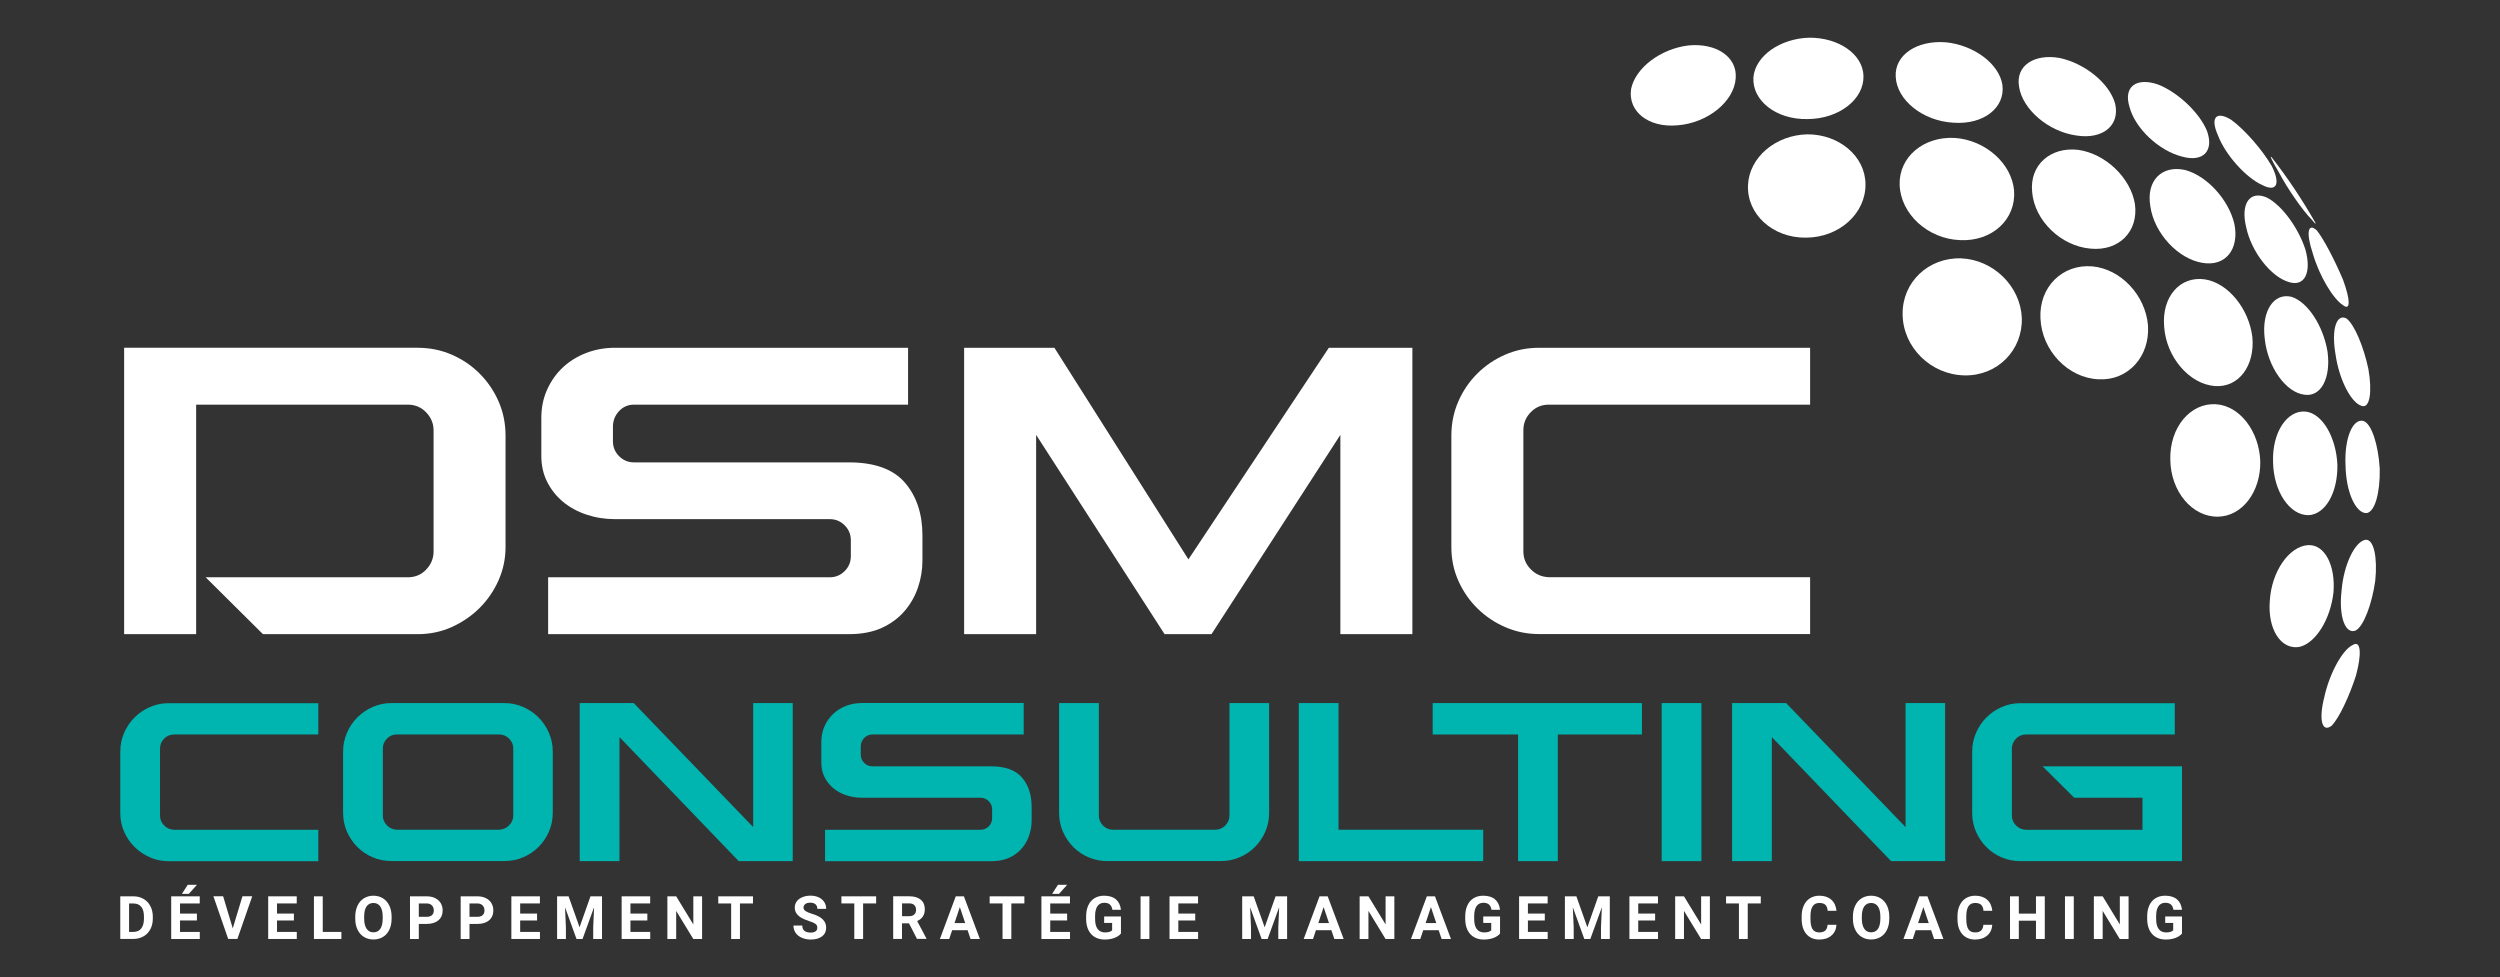 <?xml version="1.0" encoding="utf-8"?>
<!-- Generator: Adobe Illustrator 27.0.0, SVG Export Plug-In . SVG Version: 6.00 Build 0)  -->
<svg version="1.1" id="Layer_1" xmlns="http://www.w3.org/2000/svg" xmlns:xlink="http://www.w3.org/1999/xlink" x="0px" y="0px"
	 viewBox="0 0 485.37 189.73" style="enable-background:new 0 0 485.37 189.73;" xml:space="preserve">
<rect x="0" y="0" width="485.37" height="189.73" fill="#333333" stroke="none"/>
<style type="text/css">
	.st0{fill:#FFFFFF;}
	.st1{fill:#00B4AF;}
</style>
<g>
	<g>
		<g>
			<path class="st0" d="M430.61,26.27c1.43,3.78,5.42,8.23,8.61,9.66c2.82,1.44,3.58-0.24,1.83-3.7c-1.85-3.17-5.22-7.04-7.86-8.97
				C430.3,21.49,429.05,22.75,430.61,26.27"/>
			<path class="st0" d="M413.43,20.72c1.04,4.13,5.66,8.52,10.17,9.67c4.19,1.19,6.3-1.13,4.86-5.03c-1.5-3.57-5.72-7.52-9.55-8.98
				C414.77,14.99,412.23,16.83,413.43,20.72"/>
			<path class="st0" d="M436.09,44.11c1.02,4.83,4.83,9.65,8.29,10.65c3.09,0.98,4.44-1.87,3.21-6.31
				c-1.36-4.23-4.63-8.69-7.52-10.11C436.81,36.94,434.97,39.5,436.09,44.11"/>
			<path class="st0" d="M417.49,40.08c0.74,5.21,5.4,10.22,10.16,10.96c4.44,0.74,7.14-2.66,6.15-7.57
				c-1.11-4.7-5.3-9.32-9.55-10.46C419.76,31.99,416.61,35.04,417.49,40.08"/>
			<path class="st0" d="M394.54,37.3c0.45,5.5,5.58,10.48,11.32,10.97c5.54,0.55,9.37-3.36,8.63-8.66
				c-0.83-5.09-5.67-9.73-10.95-10.51C398.14,28.44,393.99,32,394.54,37.3"/>
			<path class="st0" d="M439.69,65.74c0.59,5.59,4.12,10.47,7.71,10.89c3.24,0.49,5.16-3.25,4.49-8.33
				c-0.82-5.01-3.82-9.65-6.98-10.67C441.45,56.77,439.04,60.39,439.69,65.74"/>
			<path class="st0" d="M420.17,63.45c0.41,5.93,4.9,11.12,9.84,11.5c4.64,0.35,7.81-3.96,7.28-9.53
				c-0.68-5.52-4.72-10.48-9.21-11.18C423.27,53.53,419.65,57.6,420.17,63.45"/>
			<path class="st0" d="M396.15,61.83c0.28,6.27,5.38,11.58,11.32,11.81c5.74,0.29,9.95-4.47,9.56-10.45
				c-0.49-5.89-5.3-10.99-10.85-11.48C400.4,51.25,395.84,55.72,396.15,61.83"/>
			<path class="st0" d="M369.39,61.03c0.06,6.39,5.46,11.72,12,11.85c6.42,0.14,11.36-4.93,11.14-11.19
				c-0.28-6.14-5.55-11.28-11.77-11.53C374.41,49.95,369.29,54.77,369.39,61.03"/>
			<path class="st0" d="M441.31,89.66c0.08,5.82,3.26,10.4,6.89,10.36c3.28-0.16,5.69-4.38,5.6-9.78c-0.23-5.3-2.88-9.94-6.13-10.33
				C444.06,79.56,441.12,83.89,441.31,89.66"/>
			<path class="st0" d="M421.36,89.19c0.05,6.25,4.28,11.21,9.26,11.12c4.69-0.07,8.29-4.8,8.21-10.7
				c-0.19-5.86-3.97-10.84-8.63-11.13C425.26,78.19,421.22,82.97,421.36,89.19"/>
			<path class="st0" d="M440.68,116.62c-0.46,5.6,2.2,9.58,5.73,8.98c3.2-0.72,6.08-5.45,6.63-10.61c0.42-5.23-1.72-9.39-4.99-9.15
				C444.42,106.1,441.02,110.94,440.68,116.62"/>
			<path class="st0" d="M392,16.85c0.67,4.4,5.7,8.71,11.14,9.46c5.21,0.82,8.52-2.05,7.49-6.25c-1.12-3.91-5.81-7.73-10.73-8.8
				C394.94,10.38,391.27,12.75,392,16.85"/>
			<path class="st0" d="M368.05,14.9c0.2,4.51,5.23,8.59,11.18,8.92c5.9,0.44,10.13-2.94,9.53-7.36c-0.65-4.11-5.55-7.72-11-8.25
				C372.12,7.78,367.8,10.7,368.05,14.9"/>
			<path class="st0" d="M340.42,15.04c-0.26,4.5,4.42,8.2,10.49,8.08c6.17-0.03,11.02-3.87,10.88-8.4
				c-0.13-4.21-4.82-7.44-10.53-7.4C345.63,7.47,340.77,10.85,340.42,15.04"/>
			<path class="st0" d="M316.68,17.25c-0.68,4.35,3.32,7.59,9,7.08c5.86-0.45,10.97-4.6,11.3-9.09c0.37-4.18-3.78-6.97-9.24-6.41
				C322.39,9.5,317.52,13.17,316.68,17.25"/>
			<path class="st0" d="M339.37,35.97c-0.24,5.65,4.84,10.25,11.24,10.17c6.51-0.02,11.65-4.74,11.57-10.4
				c-0.04-5.42-5.15-9.68-11.28-9.66C344.72,26.21,339.58,30.57,339.37,35.97"/>
			<path class="st0" d="M368.81,35.87c0.18,5.66,5.47,10.53,11.77,10.75c6.23,0.29,10.86-4.08,10.45-9.61
				c-0.45-5.3-5.61-9.83-11.51-10.23C373.47,26.45,368.66,30.46,368.81,35.87"/>
			<path class="st0" d="M442.39,33.37c1.75,3.34,4.76,7.61,6.41,9.25c0.62,0.76,0.88,0.98,0.75,0.69l0.01-0.01
				c-2.54-4.47-5.4-8.75-8.54-12.79C440.62,30.13,441.06,31.15,442.39,33.37"/>
			<path class="st0" d="M449.03,49.23c1.26,4.36,3.97,8.85,5.88,10.03c1.49,1.15,1.39-1.09-0.01-4.93
				c-1.55-3.67-3.72-7.88-5.08-9.58C448.1,43.15,447.65,45.1,449.03,49.23"/>
			<path class="st0" d="M453.42,68.69c0.7,5.04,3.06,9.52,5.08,10.11c1.61,0.58,2.09-2.74,1.32-7.16c-0.94-4.4-2.72-8.65-4.26-9.81
				C453.67,60.84,452.6,63.84,453.42,68.69"/>
			<path class="st0" d="M458.79,81.71c-2.02-0.43-3.66,3.35-3.41,8.63c0.09,5.28,2.01,9.32,4.05,9.28c1.64-0.16,2.69-3.95,2.59-8.63
				C461.75,86.33,460.4,82.12,458.79,81.71"/>
			<path class="st0" d="M459.25,104.8c-2.04,0.34-4.22,4.77-4.64,9.88c-0.58,5.12,0.75,8.51,2.72,7.74c1.57-0.8,3.18-5.13,3.82-9.67
				C461.62,108.2,460.87,104.62,459.25,104.8"/>
			<path class="st0" d="M451.25,135.38c-1.13,4.47-0.39,6.9,1.42,5.53c1.45-1.46,3.45-5.74,4.73-9.73c1.13-4.14,0.99-6.95-0.59-5.97
				C454.87,126.05,452.29,130.61,451.25,135.38"/>
		</g>
	</g>
	<g>
		<g>
			<path class="st0" d="M23.35,182.3v-8.28h2.55c0.73,0,1.38,0.16,1.95,0.49c0.57,0.33,1.02,0.79,1.34,1.4
				c0.32,0.6,0.48,1.29,0.48,2.06v0.38c0,0.77-0.16,1.45-0.47,2.05c-0.32,0.6-0.76,1.06-1.34,1.39c-0.58,0.33-1.23,0.5-1.95,0.5
				H23.35z M25.06,175.4v5.53h0.82c0.67,0,1.18-0.22,1.53-0.65c0.35-0.44,0.53-1.06,0.54-1.87v-0.44c0-0.84-0.17-1.48-0.52-1.91
				c-0.35-0.43-0.86-0.65-1.53-0.65H25.06z"/>
			<path class="st0" d="M38.23,178.71h-3.28v2.22h3.84v1.37h-5.55v-8.28h5.54v1.38h-3.83v1.97h3.28V178.71z M36.45,171.78h1.79
				l-1.58,1.76h-1.34L36.45,171.78z"/>
			<path class="st0" d="M45.19,180.24l1.88-6.23h1.9l-2.88,8.28H44.3l-2.87-8.28h1.89L45.19,180.24z"/>
			<path class="st0" d="M57.06,178.71h-3.28v2.22h3.84v1.37h-5.55v-8.28h5.54v1.38h-3.83v1.97h3.28V178.71z"/>
			<path class="st0" d="M62.66,180.93h3.62v1.37h-5.33v-8.28h1.71V180.93z"/>
			<path class="st0" d="M76.03,178.34c0,0.82-0.14,1.53-0.43,2.14c-0.29,0.61-0.7,1.09-1.24,1.42c-0.54,0.33-1.15,0.5-1.85,0.5
				c-0.69,0-1.3-0.16-1.84-0.49c-0.54-0.33-0.96-0.8-1.25-1.41c-0.3-0.61-0.45-1.32-0.45-2.11v-0.41c0-0.82,0.15-1.53,0.44-2.15
				c0.29-0.62,0.71-1.1,1.25-1.43c0.54-0.33,1.15-0.5,1.84-0.5c0.69,0,1.3,0.17,1.84,0.5c0.54,0.33,0.95,0.81,1.25,1.43
				c0.29,0.62,0.44,1.34,0.44,2.15V178.34z M74.3,177.97c0-0.87-0.16-1.53-0.47-1.98c-0.31-0.45-0.75-0.68-1.33-0.68
				c-0.57,0-1.01,0.22-1.33,0.67c-0.31,0.45-0.47,1.1-0.47,1.96v0.4c0,0.85,0.16,1.5,0.47,1.97c0.31,0.47,0.76,0.7,1.34,0.7
				c0.57,0,1.01-0.22,1.32-0.67c0.31-0.45,0.46-1.1,0.47-1.96V177.97z"/>
			<path class="st0" d="M81.31,179.38v2.92H79.6v-8.28h3.23c0.62,0,1.17,0.11,1.64,0.34c0.47,0.23,0.84,0.55,1.09,0.97
				c0.25,0.42,0.38,0.9,0.38,1.43c0,0.81-0.28,1.45-0.83,1.92c-0.56,0.47-1.32,0.7-2.31,0.7H81.31z M81.31,178h1.52
				c0.45,0,0.8-0.11,1.03-0.32c0.24-0.21,0.36-0.52,0.36-0.91c0-0.41-0.12-0.73-0.36-0.98c-0.24-0.25-0.57-0.38-0.99-0.39h-1.56V178
				z"/>
			<path class="st0" d="M91.15,179.38v2.92h-1.71v-8.28h3.23c0.62,0,1.17,0.11,1.64,0.34c0.47,0.23,0.84,0.55,1.09,0.97
				c0.25,0.42,0.38,0.9,0.38,1.43c0,0.81-0.28,1.45-0.83,1.92c-0.56,0.47-1.32,0.7-2.31,0.7H91.15z M91.15,178h1.52
				c0.45,0,0.8-0.11,1.03-0.32c0.24-0.21,0.36-0.52,0.36-0.91c0-0.41-0.12-0.73-0.36-0.98c-0.24-0.25-0.57-0.38-0.99-0.39h-1.56V178
				z"/>
			<path class="st0" d="M104.27,178.71h-3.28v2.22h3.84v1.37h-5.55v-8.28h5.54v1.38h-3.83v1.97h3.28V178.71z"/>
			<path class="st0" d="M110.39,174.02l2.13,6.01l2.12-6.01h2.24v8.28h-1.71v-2.26l0.17-3.91l-2.24,6.17h-1.17l-2.23-6.16l0.17,3.9
				v2.26h-1.71v-8.28H110.39z"/>
			<path class="st0" d="M125.68,178.71h-3.28v2.22h3.84v1.37h-5.55v-8.28h5.54v1.38h-3.83v1.97h3.28V178.71z"/>
			<path class="st0" d="M136.31,182.3h-1.71l-3.32-5.45v5.45h-1.71v-8.28h1.71l3.33,5.46v-5.46h1.7V182.3z"/>
			<path class="st0" d="M146.2,175.4h-2.54v6.9h-1.71v-6.9h-2.5v-1.38h6.74V175.4z"/>
			<path class="st0" d="M158.68,180.12c0-0.32-0.11-0.57-0.34-0.74c-0.23-0.17-0.64-0.35-1.23-0.55c-0.59-0.19-1.06-0.38-1.4-0.57
				c-0.94-0.51-1.41-1.19-1.41-2.05c0-0.45,0.13-0.85,0.38-1.2c0.25-0.35,0.61-0.62,1.09-0.82c0.47-0.2,1-0.3,1.59-0.3
				c0.59,0,1.12,0.11,1.58,0.32c0.46,0.21,0.82,0.52,1.08,0.91c0.26,0.39,0.38,0.83,0.38,1.33h-1.71c0-0.38-0.12-0.67-0.36-0.88
				c-0.24-0.21-0.57-0.32-1.01-0.32c-0.42,0-0.74,0.09-0.97,0.26c-0.23,0.18-0.35,0.41-0.35,0.7c0,0.27,0.14,0.49,0.41,0.68
				c0.27,0.18,0.67,0.35,1.2,0.51c0.97,0.29,1.68,0.65,2.12,1.09c0.44,0.43,0.67,0.97,0.67,1.62c0,0.72-0.27,1.28-0.81,1.69
				c-0.54,0.41-1.27,0.61-2.19,0.61c-0.64,0-1.22-0.12-1.74-0.35c-0.52-0.23-0.92-0.55-1.2-0.96c-0.27-0.41-0.41-0.88-0.41-1.41
				h1.71c0,0.91,0.55,1.37,1.64,1.37c0.41,0,0.72-0.08,0.95-0.25C158.57,180.65,158.68,180.42,158.68,180.12z"/>
			<path class="st0" d="M170.11,175.4h-2.54v6.9h-1.71v-6.9h-2.5v-1.38h6.74V175.4z"/>
			<path class="st0" d="M176.48,179.26h-1.36v3.03h-1.71v-8.28h3.08c0.98,0,1.73,0.22,2.26,0.65c0.53,0.44,0.8,1.05,0.8,1.85
				c0,0.56-0.12,1.04-0.37,1.41c-0.24,0.38-0.62,0.68-1.11,0.9l1.79,3.38v0.08h-1.83L176.48,179.26z M175.12,177.88h1.38
				c0.43,0,0.76-0.11,1-0.33c0.24-0.22,0.35-0.52,0.35-0.9c0-0.39-0.11-0.7-0.33-0.92c-0.22-0.22-0.56-0.34-1.02-0.34h-1.37V177.88z
				"/>
			<path class="st0" d="M187.85,180.59h-2.99l-0.57,1.71h-1.81l3.08-8.28h1.58l3.1,8.28h-1.81L187.85,180.59z M185.32,179.21h2.07
				l-1.04-3.1L185.32,179.21z"/>
			<path class="st0" d="M198.89,175.4h-2.54v6.9h-1.71v-6.9h-2.5v-1.38h6.74V175.4z"/>
			<path class="st0" d="M207.18,178.71h-3.28v2.22h3.84v1.37h-5.55v-8.28h5.54v1.38h-3.83v1.97h3.28V178.71z M205.4,171.78h1.79
				l-1.58,1.76h-1.34L205.4,171.78z"/>
			<path class="st0" d="M217.63,181.25c-0.31,0.37-0.74,0.65-1.3,0.86c-0.56,0.2-1.18,0.3-1.87,0.3c-0.72,0-1.35-0.16-1.89-0.47
				c-0.54-0.31-0.96-0.77-1.25-1.36c-0.29-0.6-0.44-1.29-0.45-2.1v-0.56c0-0.83,0.14-1.54,0.42-2.15c0.28-0.6,0.68-1.07,1.21-1.39
				c0.53-0.32,1.14-0.48,1.85-0.48c0.98,0,1.75,0.23,2.3,0.7c0.55,0.47,0.88,1.15,0.98,2.04h-1.66c-0.08-0.47-0.24-0.82-0.5-1.04
				c-0.26-0.22-0.62-0.33-1.07-0.33c-0.58,0-1.02,0.22-1.33,0.65c-0.3,0.44-0.46,1.08-0.46,1.94v0.53c0,0.87,0.16,1.52,0.49,1.97
				c0.33,0.44,0.81,0.67,1.45,0.67c0.64,0,1.1-0.14,1.37-0.41v-1.43h-1.55v-1.26h3.26V181.25z"/>
			<path class="st0" d="M223.15,182.3h-1.71v-8.28h1.71V182.3z"/>
			<path class="st0" d="M232.05,178.71h-3.28v2.22h3.84v1.37h-5.55v-8.28h5.54v1.38h-3.83v1.97h3.28V178.71z"/>
			<path class="st0" d="M243.4,174.02l2.13,6.01l2.12-6.01h2.24v8.28h-1.71v-2.26l0.17-3.91l-2.24,6.17h-1.17l-2.23-6.16l0.17,3.9
				v2.26h-1.71v-8.28H243.4z"/>
			<path class="st0" d="M258.48,180.59h-2.99l-0.57,1.71h-1.81l3.08-8.28h1.58l3.1,8.28h-1.81L258.48,180.59z M255.95,179.21h2.07
				l-1.04-3.1L255.95,179.21z"/>
			<path class="st0" d="M270.71,182.3H269l-3.32-5.45v5.45h-1.71v-8.28h1.71l3.33,5.46v-5.46h1.7V182.3z"/>
			<path class="st0" d="M279.31,180.59h-2.99l-0.57,1.71h-1.81l3.08-8.28h1.58l3.1,8.28h-1.81L279.31,180.59z M276.78,179.21h2.07
				l-1.04-3.1L276.78,179.21z"/>
			<path class="st0" d="M291.23,181.25c-0.31,0.37-0.74,0.65-1.3,0.86c-0.56,0.2-1.18,0.3-1.87,0.3c-0.72,0-1.35-0.16-1.89-0.47
				c-0.54-0.31-0.96-0.77-1.25-1.36c-0.29-0.6-0.44-1.29-0.45-2.1v-0.56c0-0.83,0.14-1.54,0.42-2.15c0.28-0.6,0.68-1.07,1.21-1.39
				c0.53-0.32,1.14-0.48,1.85-0.48c0.98,0,1.75,0.23,2.3,0.7c0.55,0.47,0.88,1.15,0.98,2.04h-1.66c-0.08-0.47-0.24-0.82-0.5-1.04
				c-0.26-0.22-0.62-0.33-1.07-0.33c-0.58,0-1.02,0.22-1.33,0.65c-0.3,0.44-0.46,1.08-0.46,1.94v0.53c0,0.87,0.16,1.52,0.49,1.97
				c0.33,0.44,0.81,0.67,1.45,0.67c0.64,0,1.1-0.14,1.37-0.41v-1.43h-1.55v-1.26h3.26V181.25z"/>
			<path class="st0" d="M299.92,178.71h-3.28v2.22h3.84v1.37h-5.55v-8.28h5.54v1.38h-3.83v1.97h3.28V178.71z"/>
			<path class="st0" d="M306.05,174.02l2.13,6.01l2.12-6.01h2.24v8.28h-1.71v-2.26l0.17-3.91l-2.24,6.17h-1.17l-2.23-6.16l0.17,3.9
				v2.26h-1.71v-8.28H306.05z"/>
			<path class="st0" d="M321.34,178.71h-3.28v2.22h3.84v1.37h-5.55v-8.28h5.54v1.38h-3.83v1.97h3.28V178.71z"/>
			<path class="st0" d="M331.97,182.3h-1.71l-3.32-5.45v5.45h-1.71v-8.28h1.71l3.33,5.46v-5.46h1.7V182.3z"/>
			<path class="st0" d="M341.86,175.4h-2.54v6.9h-1.71v-6.9h-2.5v-1.38h6.74V175.4z"/>
			<path class="st0" d="M356.55,179.54c-0.06,0.89-0.39,1.59-0.99,2.1c-0.59,0.51-1.38,0.77-2.35,0.77c-1.06,0-1.9-0.36-2.51-1.07
				c-0.61-0.71-0.91-1.7-0.91-2.94v-0.51c0-0.8,0.14-1.5,0.42-2.1c0.28-0.61,0.68-1.07,1.2-1.4c0.52-0.32,1.13-0.49,1.82-0.49
				c0.96,0,1.73,0.26,2.31,0.77c0.58,0.51,0.92,1.23,1.01,2.16h-1.71c-0.04-0.53-0.19-0.92-0.45-1.16
				c-0.26-0.24-0.65-0.36-1.17-0.36c-0.57,0-0.99,0.2-1.28,0.61c-0.28,0.41-0.43,1.04-0.44,1.9v0.63c0,0.89,0.14,1.55,0.41,1.96
				c0.27,0.41,0.7,0.62,1.28,0.62c0.53,0,0.92-0.12,1.18-0.36c0.26-0.24,0.41-0.61,0.45-1.12H356.55z"/>
			<path class="st0" d="M366.8,178.34c0,0.82-0.14,1.53-0.43,2.14c-0.29,0.61-0.7,1.09-1.24,1.42c-0.54,0.33-1.15,0.5-1.85,0.5
				c-0.69,0-1.3-0.16-1.84-0.49c-0.54-0.33-0.96-0.8-1.25-1.41c-0.3-0.61-0.45-1.32-0.45-2.11v-0.41c0-0.82,0.15-1.53,0.44-2.15
				c0.29-0.62,0.71-1.1,1.25-1.43c0.54-0.33,1.15-0.5,1.84-0.5c0.69,0,1.3,0.17,1.84,0.5c0.54,0.33,0.95,0.81,1.25,1.43
				c0.29,0.62,0.44,1.34,0.44,2.15V178.34z M365.07,177.97c0-0.87-0.16-1.53-0.47-1.98c-0.31-0.45-0.75-0.68-1.33-0.68
				c-0.57,0-1.01,0.22-1.33,0.67c-0.31,0.45-0.47,1.1-0.47,1.96v0.4c0,0.85,0.16,1.5,0.47,1.97c0.31,0.47,0.76,0.7,1.34,0.7
				c0.57,0,1.01-0.22,1.32-0.67c0.31-0.45,0.46-1.1,0.47-1.96V177.97z"/>
			<path class="st0" d="M374.92,180.59h-2.99l-0.57,1.71h-1.81l3.08-8.28h1.58l3.1,8.28h-1.81L374.92,180.59z M372.39,179.21h2.07
				l-1.04-3.1L372.39,179.21z"/>
			<path class="st0" d="M386.8,179.54c-0.06,0.89-0.39,1.59-0.99,2.1c-0.59,0.51-1.38,0.77-2.35,0.77c-1.06,0-1.9-0.36-2.51-1.07
				c-0.61-0.71-0.91-1.7-0.91-2.94v-0.51c0-0.8,0.14-1.5,0.42-2.1c0.28-0.61,0.68-1.07,1.2-1.4c0.52-0.32,1.13-0.49,1.82-0.49
				c0.96,0,1.73,0.26,2.31,0.77c0.58,0.51,0.92,1.23,1.01,2.16h-1.71c-0.04-0.53-0.19-0.92-0.45-1.16
				c-0.26-0.24-0.65-0.36-1.17-0.36c-0.57,0-0.99,0.2-1.28,0.61c-0.28,0.41-0.43,1.04-0.44,1.9v0.63c0,0.89,0.14,1.55,0.41,1.96
				c0.27,0.41,0.7,0.62,1.28,0.62c0.53,0,0.92-0.12,1.18-0.36c0.26-0.24,0.41-0.61,0.45-1.12H386.8z"/>
			<path class="st0" d="M396.99,182.3h-1.71v-3.55h-3.33v3.55h-1.71v-8.28h1.71v3.36h3.33v-3.36h1.71V182.3z"/>
			<path class="st0" d="M402.62,182.3h-1.71v-8.28h1.71V182.3z"/>
			<path class="st0" d="M413.26,182.3h-1.71l-3.32-5.45v5.45h-1.71v-8.28h1.71l3.33,5.46v-5.46h1.7V182.3z"/>
			<path class="st0" d="M423.63,181.25c-0.31,0.37-0.74,0.65-1.3,0.86c-0.56,0.2-1.18,0.3-1.87,0.3c-0.72,0-1.35-0.16-1.89-0.47
				c-0.54-0.31-0.96-0.77-1.25-1.36c-0.29-0.6-0.44-1.29-0.45-2.1v-0.56c0-0.83,0.14-1.54,0.42-2.15c0.28-0.6,0.68-1.07,1.21-1.39
				c0.53-0.32,1.14-0.48,1.85-0.48c0.98,0,1.75,0.23,2.3,0.7c0.55,0.47,0.88,1.15,0.98,2.04h-1.66c-0.08-0.47-0.24-0.82-0.5-1.04
				c-0.26-0.22-0.62-0.33-1.07-0.33c-0.58,0-1.02,0.22-1.33,0.65c-0.3,0.44-0.46,1.08-0.46,1.94v0.53c0,0.87,0.16,1.52,0.49,1.97
				c0.33,0.44,0.81,0.67,1.45,0.67c0.64,0,1.1-0.14,1.37-0.41v-1.43h-1.55v-1.26h3.26V181.25z"/>
		</g>
		<g>
			<path class="st1" d="M61.8,136.5v6.1h-28c-0.77,0-1.41,0.27-1.94,0.81c-0.53,0.54-0.79,1.18-0.79,1.92v13
				c0,0.74,0.26,1.38,0.79,1.92c0.53,0.54,1.17,0.82,1.94,0.85h28v6.1H32.73c-1.25,0-2.44-0.24-3.56-0.72
				c-1.12-0.48-2.12-1.14-2.98-1.98c-0.87-0.84-1.56-1.83-2.07-2.96c-0.51-1.14-0.77-2.36-0.77-3.67v-11.93
				c0-1.31,0.25-2.53,0.75-3.67c0.5-1.14,1.17-2.13,2.02-2.98c0.85-0.85,1.85-1.53,2.98-2.02c1.14-0.5,2.34-0.75,3.62-0.75H61.8z"/>
			<path class="st1" d="M97.94,136.5c1.28,0,2.49,0.25,3.62,0.75c1.14,0.5,2.13,1.17,2.98,2.02c0.85,0.85,1.53,1.85,2.03,3
				c0.5,1.15,0.75,2.37,0.75,3.64v11.89c0,1.31-0.25,2.53-0.75,3.67c-0.5,1.14-1.17,2.13-2.03,2.98c-0.85,0.85-1.85,1.52-2.98,2
				c-1.14,0.48-2.34,0.72-3.62,0.72H75.99c-1.28,0-2.49-0.24-3.62-0.72c-1.14-0.48-2.13-1.15-2.98-2c-0.85-0.85-1.53-1.85-2.03-2.98
				c-0.5-1.14-0.75-2.36-0.75-3.67v-11.89c0-1.28,0.25-2.49,0.75-3.64c0.5-1.15,1.17-2.15,2.03-3c0.85-0.85,1.85-1.53,2.98-2.02
				c1.14-0.5,2.34-0.75,3.62-0.75H97.94z M99.65,145.32c0-0.74-0.27-1.38-0.81-1.92c-0.54-0.54-1.19-0.81-1.96-0.81H77.06
				c-0.77,0-1.41,0.27-1.94,0.81c-0.53,0.54-0.79,1.18-0.79,1.92v13c0,0.74,0.26,1.38,0.79,1.92c0.53,0.54,1.17,0.82,1.94,0.85
				h19.82c0.77-0.03,1.42-0.31,1.96-0.85c0.54-0.54,0.81-1.18,0.81-1.92V145.32z"/>
			<path class="st1" d="M153.91,136.5v30.69h-10.49l-23.15-24.08v24.08h-7.72V136.5h10.49l23.19,24.08V136.5H153.91z"/>
			<path class="st1" d="M198.75,136.5v6.1h-29.37c-0.63,0-1.15,0.22-1.58,0.66c-0.43,0.44-0.65,0.97-0.68,1.6v1.66
				c0,0.63,0.22,1.16,0.66,1.6c0.44,0.44,0.97,0.66,1.6,0.66h23.02c2.76,0,4.76,0.72,6.01,2.17c1.25,1.45,1.88,3.34,1.88,5.67v2.69
				c0,0.97-0.16,1.92-0.47,2.86c-0.31,0.94-0.79,1.78-1.43,2.54c-0.64,0.75-1.45,1.36-2.43,1.81c-0.98,0.46-2.17,0.68-3.56,0.68
				h-32.22v-6.1h30.18c0.62,0,1.16-0.22,1.6-0.66c0.44-0.44,0.66-0.97,0.66-1.6v-1.7c0-0.62-0.22-1.16-0.66-1.6
				c-0.44-0.44-0.97-0.66-1.6-0.66h-23.02c-1.08,0-2.1-0.16-3.07-0.49c-0.97-0.33-1.8-0.79-2.51-1.39c-0.71-0.6-1.27-1.31-1.68-2.13
				c-0.41-0.82-0.62-1.75-0.62-2.77V144c0-1.08,0.21-2.08,0.62-3.01c0.41-0.92,0.97-1.72,1.68-2.39c0.71-0.67,1.55-1.19,2.51-1.56
				c0.97-0.37,1.99-0.55,3.07-0.55H198.75z"/>
			<path class="st1" d="M246.4,136.5v21.31c0,1.31-0.25,2.53-0.75,3.67c-0.5,1.14-1.17,2.13-2.03,2.98c-0.85,0.85-1.85,1.52-3,2
				c-1.15,0.48-2.37,0.72-3.64,0.72h-21.99c-1.28,0-2.49-0.24-3.62-0.72c-1.14-0.48-2.13-1.15-2.98-2
				c-0.85-0.85-1.53-1.85-2.02-2.98c-0.5-1.14-0.75-2.36-0.75-3.67V136.5h7.72v21.82c0,0.74,0.26,1.39,0.79,1.94
				c0.53,0.55,1.17,0.83,1.94,0.83h19.86c0.77,0,1.42-0.28,1.96-0.83c0.54-0.55,0.81-1.2,0.81-1.94V136.5H246.4z"/>
			<path class="st1" d="M259.87,136.5v24.59h28.09v6.1h-35.8V136.5H259.87z"/>
			<path class="st1" d="M318.78,136.5v6.1h-16.33v24.59h-7.72v-24.59h-16.58v-6.1H318.78z"/>
			<path class="st1" d="M330.33,136.5v30.69h-7.72V136.5H330.33z"/>
			<path class="st1" d="M377.64,136.5v30.69h-10.49l-23.15-24.08v24.08h-7.72V136.5h10.49l23.19,24.08V136.5H377.64z"/>
			<path class="st1" d="M422.23,136.5v6.1h-28.9c-0.77,0-1.41,0.28-1.94,0.83c-0.53,0.55-0.79,1.2-0.79,1.94v12.96
				c0,0.74,0.26,1.38,0.79,1.92c0.53,0.54,1.17,0.82,1.94,0.85h22.63v-6.22h-13.26l-6.14-6.1h27.07v18.41h-31.37
				c-1.28,0-2.49-0.24-3.62-0.72c-1.14-0.48-2.13-1.15-2.98-2c-0.85-0.85-1.53-1.85-2.02-2.98c-0.5-1.14-0.75-2.36-0.75-3.67v-11.89
				c0-1.28,0.25-2.49,0.75-3.64c0.5-1.15,1.17-2.15,2.02-3c0.85-0.85,1.85-1.53,2.98-2.02c1.14-0.5,2.34-0.75,3.62-0.75H422.23z"/>
		</g>
		<g>
			<path class="st0" d="M81.09,67.52c2.37,0,4.58,0.45,6.64,1.35c2.06,0.9,3.86,2.12,5.4,3.67c1.54,1.54,2.77,3.35,3.67,5.4
				c0.9,2.06,1.35,4.27,1.35,6.64v21.62c0,2.27-0.45,4.41-1.35,6.45c-0.9,2.03-2.12,3.82-3.67,5.37c-1.54,1.54-3.35,2.78-5.4,3.71
				c-2.06,0.93-4.27,1.39-6.64,1.39H51.05l-11.12-11.04h39.23c1.44,0,2.64-0.5,3.59-1.51c0.95-1,1.43-2.17,1.43-3.51V83.58
				c0-1.34-0.48-2.51-1.43-3.51c-0.95-1-2.15-1.51-3.59-1.51H38.08v44.55H24.1v-55.6H81.09z"/>
			<path class="st0" d="M176.3,67.52v11.04h-53.2c-1.13,0-2.08,0.4-2.86,1.2c-0.77,0.8-1.19,1.76-1.24,2.9v3.01
				c0,1.13,0.4,2.1,1.2,2.9c0.8,0.8,1.76,1.2,2.9,1.2h41.7c4.99,0,8.62,1.31,10.89,3.94c2.26,2.63,3.4,6.05,3.4,10.27v4.86
				c0,1.75-0.28,3.47-0.85,5.17c-0.57,1.7-1.43,3.23-2.59,4.59c-1.16,1.36-2.63,2.46-4.4,3.28c-1.78,0.82-3.93,1.24-6.45,1.24
				h-58.38v-11.04h54.67c1.13,0,2.1-0.4,2.9-1.2c0.8-0.8,1.2-1.76,1.2-2.9v-3.09c0-1.13-0.4-2.1-1.2-2.9c-0.8-0.8-1.76-1.2-2.9-1.2
				h-41.7c-1.96,0-3.81-0.3-5.56-0.89c-1.75-0.59-3.27-1.43-4.56-2.51c-1.29-1.08-2.3-2.37-3.05-3.86
				c-0.75-1.49-1.12-3.17-1.12-5.02v-7.41c0-1.96,0.37-3.77,1.12-5.44c0.75-1.67,1.76-3.11,3.05-4.32c1.29-1.21,2.81-2.15,4.56-2.82
				c1.75-0.67,3.6-1,5.56-1H176.3z"/>
			<path class="st0" d="M274.21,67.52v55.6h-13.98V84.43l-25.02,38.69h-9.11l-24.94-38.69v38.69h-13.98v-55.6h17.53l26.02,41.08
				l27.26-41.08H274.21z"/>
			<path class="st0" d="M351.43,67.52v11.04h-50.73c-1.39,0-2.56,0.49-3.51,1.47c-0.95,0.98-1.43,2.14-1.43,3.47v23.55
				c0,1.34,0.47,2.5,1.43,3.47c0.95,0.98,2.12,1.49,3.51,1.54h50.73v11.04h-52.66c-2.27,0-4.41-0.44-6.45-1.31
				c-2.03-0.87-3.84-2.07-5.4-3.59c-1.57-1.52-2.82-3.31-3.75-5.37c-0.93-2.06-1.39-4.27-1.39-6.64V84.58
				c0-2.37,0.45-4.58,1.35-6.64c0.9-2.06,2.12-3.86,3.67-5.4c1.54-1.54,3.35-2.77,5.4-3.67c2.06-0.9,4.25-1.35,6.56-1.35H351.43z"/>
		</g>
	</g>
</g>
</svg>

